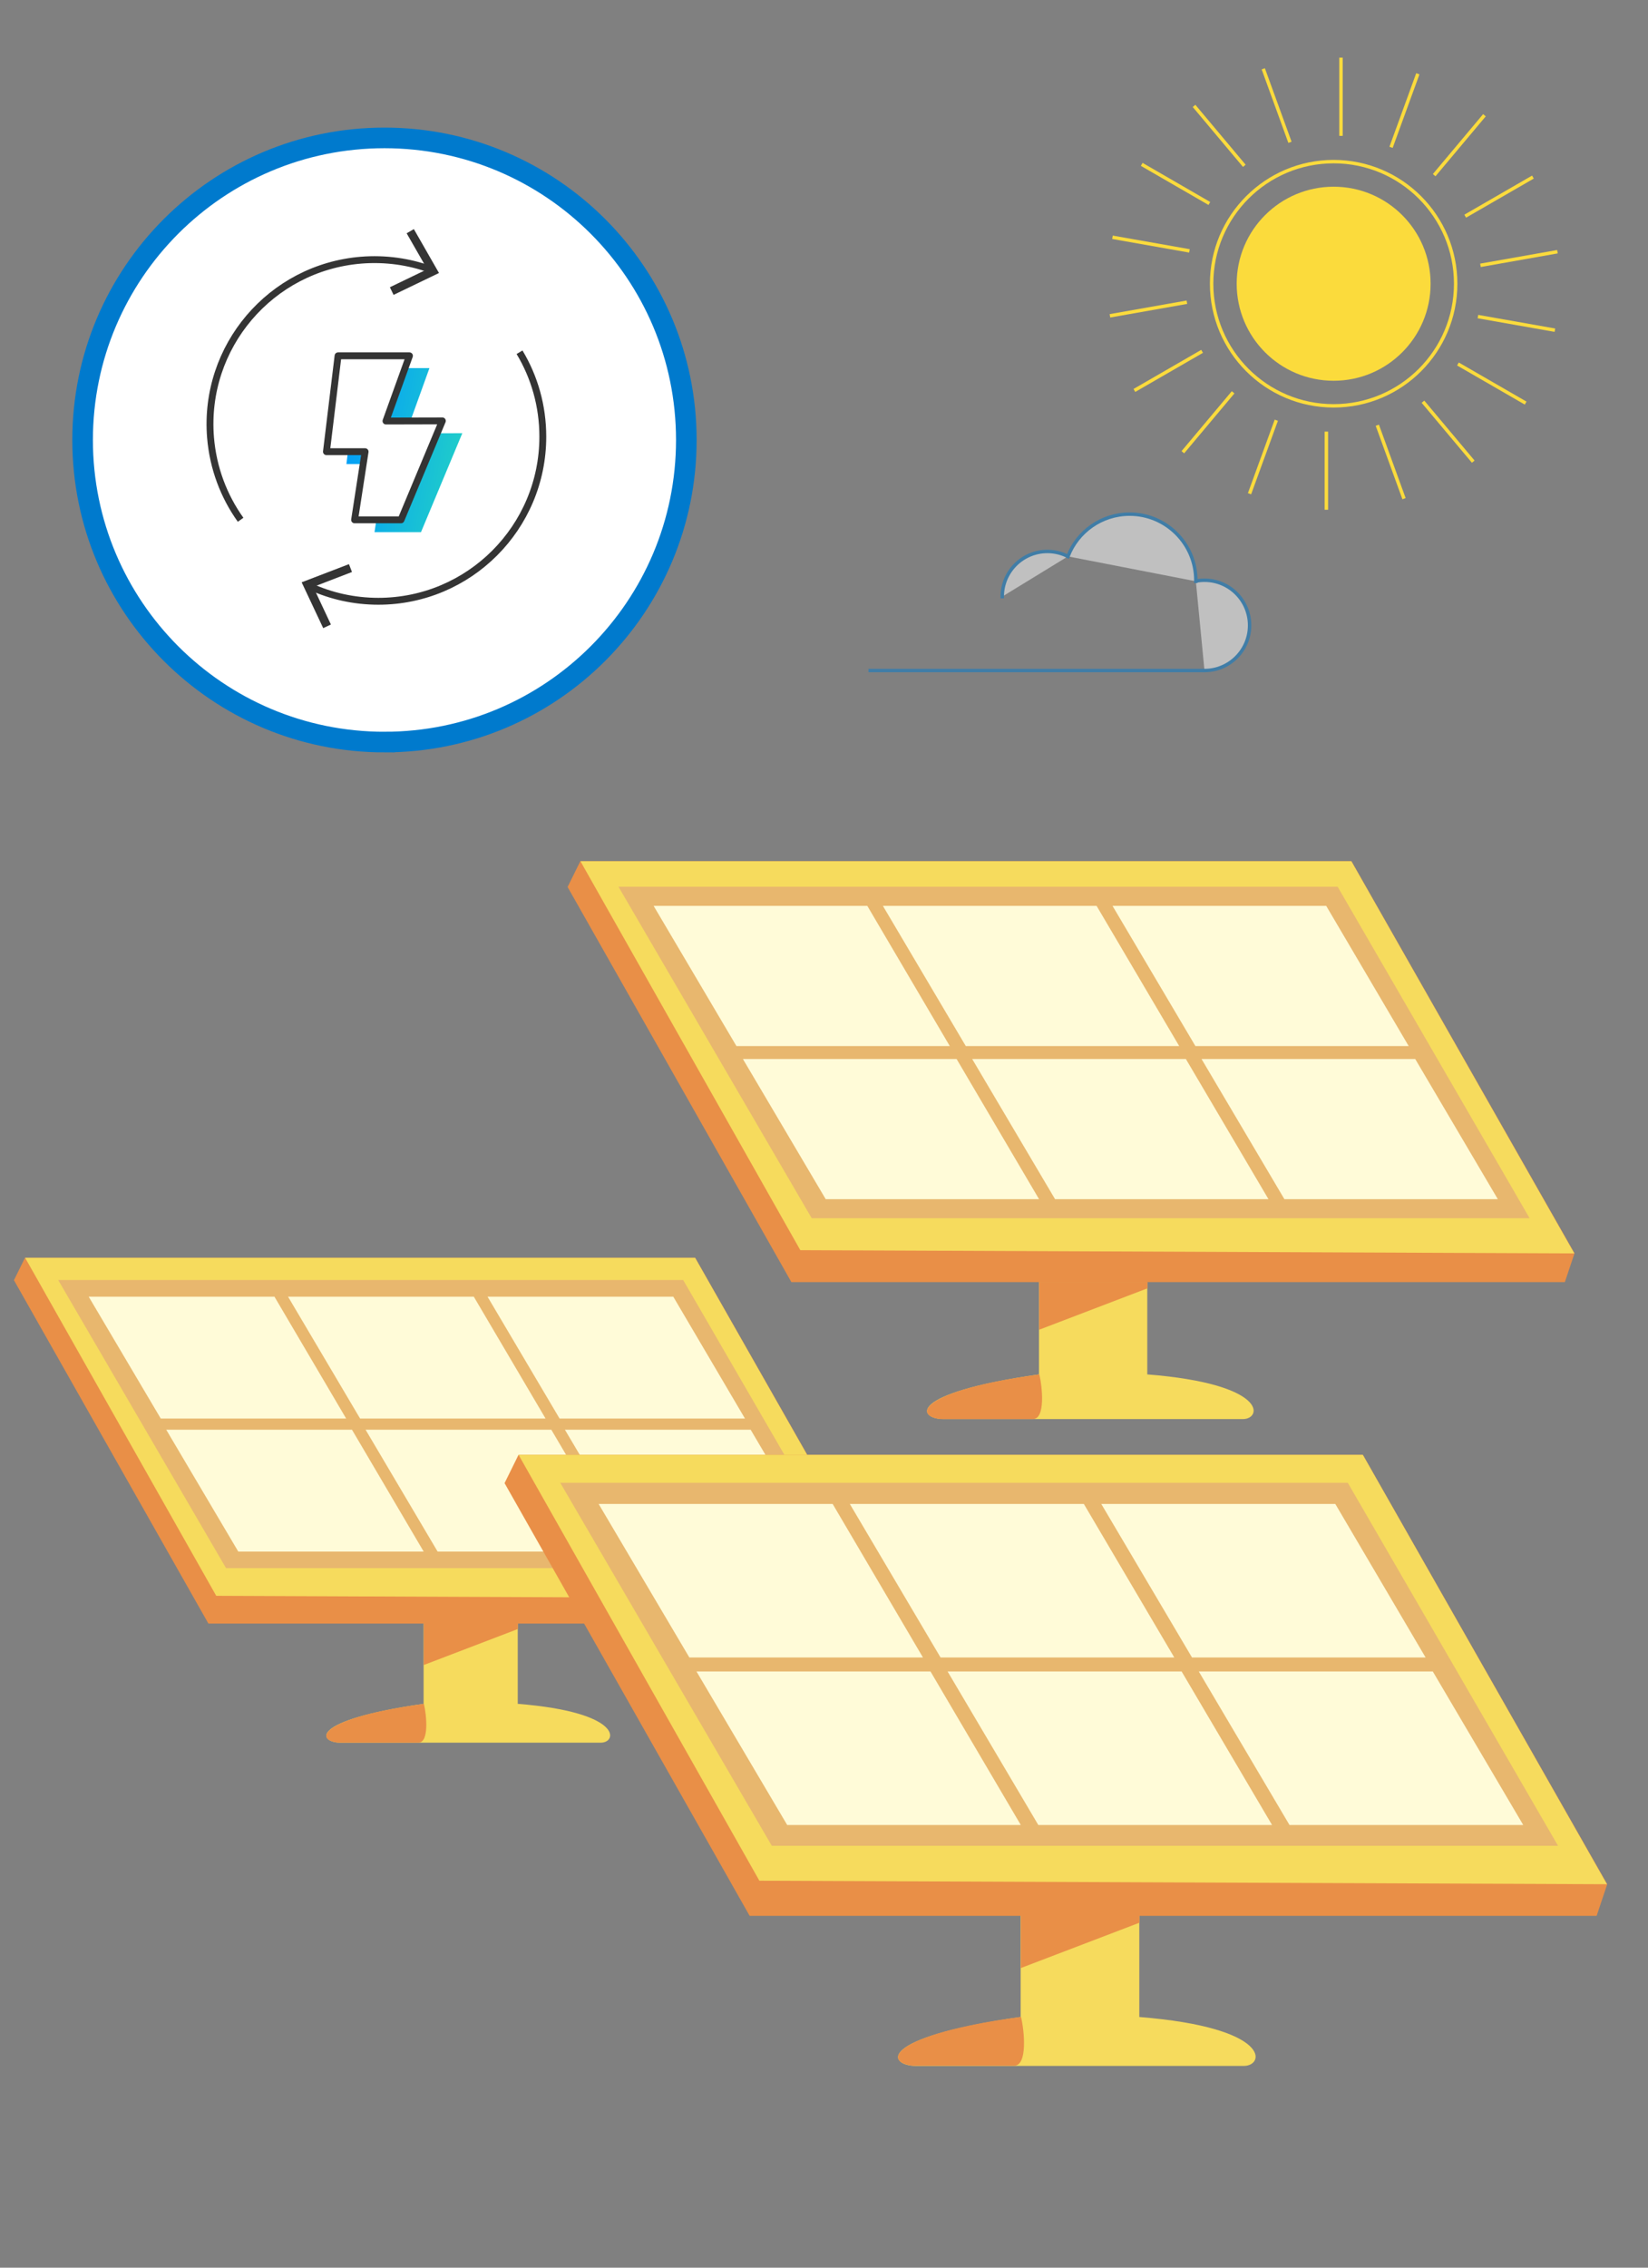 <?xml version="1.0" encoding="UTF-8"?>
<svg id="Calque_1" data-name="Calque 1" xmlns="http://www.w3.org/2000/svg" xmlns:xlink="http://www.w3.org/1999/xlink" viewBox="0 0 240 330">
  <rect x="0" y="0" width="240" height="330" fill="#808080" stroke="none"/>
  <defs>
    <style>
      .cls-1, .cls-2, .cls-3, .cls-4 {
        stroke-miterlimit: 10;
      }

      .cls-1, .cls-2, .cls-4 {
        stroke: #007acd;
      }

      .cls-1, .cls-3, .cls-5, .cls-4 {
        fill: none;
      }

      .cls-1, .cls-3, .cls-4 {
        stroke-width: .5px;
      }

      .cls-6 {
        fill: url(#Dégradé_sans_nom_4);
      }

      .cls-7 {
        fill: #fbdb3c;
      }

      .cls-8 {
        fill: #e98f47;
      }

      .cls-2 {
        stroke-width: 3px;
      }

      .cls-2, .cls-9, .cls-10 {
        fill: #fff;
      }

      .cls-11 {
        fill: #f6db5d;
      }

      .cls-9, .cls-5 {
        stroke: #343434;
        stroke-linejoin: round;
        stroke-width: 1px;
      }

      .cls-12 {
        fill: #343434;
      }

      .cls-13 {
        fill: #fffbd8;
      }

      .cls-3 {
        stroke: #fbdb3c;
      }

      .cls-14 {
        opacity: .5;
      }

      .cls-15 {
        fill: #e8b76e;
      }

      .cls-4 {
        stroke-linecap: square;
      }
    </style>
    <linearGradient id="Dégradé_sans_nom_4" data-name="Dégradé sans nom 4" x1="48.67" y1="363.81" x2="69.09" y2="360.24" gradientTransform="translate(0 427.6) scale(1 -1)" gradientUnits="userSpaceOnUse">
      <stop offset="0" stop-color="#009afd"/>
      <stop offset="1" stop-color="#23d2c4"/>
    </linearGradient>
  </defs>
  <g class="cls-14">
    <path class="cls-10" d="M145.96,86.82c0-3.63,2.95-6.57,6.57-6.57,1.07,0,2.09.26,2.99.72"/>
    <path class="cls-4" d="M145.96,86.82c0-3.63,2.95-6.57,6.57-6.57,1.07,0,2.09.26,2.99.72"/>
    <path class="cls-10" d="M175.41,97.58c3.64,0,6.57-2.95,6.57-6.57s-2.93-6.57-6.57-6.57c-.43,0-.86.04-1.26.13"/>
    <path class="cls-4" d="M175.41,97.58c3.64,0,6.57-2.95,6.57-6.57s-2.93-6.57-6.57-6.57c-.43,0-.86.04-1.26.13"/>
    <path class="cls-10" d="M155.53,80.97c1.38-3.6,4.89-6.15,8.98-6.15,5.32,0,9.64,4.32,9.64,9.64v.13"/>
    <path class="cls-4" d="M155.53,80.97c1.38-3.6,4.89-6.15,8.98-6.15,5.32,0,9.64,4.32,9.64,9.64v.13"/>
    <path class="cls-1" d="M175.41,97.58h-48.93"/>
  </g>
  <g>
    <path class="cls-11" d="M167.08,200.01v-13.45h-15.77v13.45c-19.49,2.79-17.63,6.5-13.92,6.5h43.62c2.79,0,3.71-5.1-13.92-6.5Z"/>
    <path class="cls-8" d="M151.33,186.56v6.95l15.78-6.03v-.94h-15.78v.02Z"/>
    <path class="cls-8" d="M150.42,206.51c1.85,0,1.38-4.65.94-6.5-17.16,2.32-18.55,6.03-14.39,6.5h13.45Z"/>
    <path class="cls-8" d="M196.78,125.33h-112.27l-1.85,3.75,32.59,57.5h112.64l1.41-4.2-32.47-57.03-.04-.02Z"/>
    <path class="cls-11" d="M229.27,182.4l-32.47-57.07h-112.27l32.02,56.6,112.74.47h-.02Z"/>
    <path class="cls-15" d="M222.76,177.28l-27.96-48.24h-104.73l28.14,48.24h104.56Z"/>
    <path class="cls-13" d="M138.32,152.23l-12.01-20.4h-31.12l12.06,20.4h31.08-.02Z"/>
    <path class="cls-13" d="M151.32,174.51l-12.01-20.4h-31.12l12.06,20.4h31.08-.02Z"/>
    <path class="cls-13" d="M171.73,152.23l-12.03-20.4h-31.12l12.07,20.4h31.08Z"/>
    <path class="cls-13" d="M184.73,174.51l-12.03-20.4h-31.12l12.07,20.4h31.08Z"/>
    <path class="cls-13" d="M205.15,152.23l-12.01-20.4h-31.12l12.07,20.4h31.08-.02Z"/>
    <path class="cls-13" d="M218.13,174.51l-12.03-20.4h-31.12l12.07,20.4h31.08Z"/>
  </g>
  <g>
    <path class="cls-11" d="M75.4,247.95v-11.69h-13.71v11.69c-16.94,2.43-15.32,5.65-12.1,5.65h37.91c2.43,0,3.22-4.43-12.1-5.65Z"/>
    <path class="cls-8" d="M61.71,236.26v6.04l13.71-5.24v-.81h-13.71v.02Z"/>
    <path class="cls-8" d="M60.92,253.6c1.61,0,1.2-4.04.81-5.65-14.91,2.02-16.12,5.24-12.5,5.65h11.69Z"/>
    <path class="cls-8" d="M101.21,183.04H3.64l-1.61,3.26,28.32,49.97h97.9l1.22-3.65-28.22-49.57-.03-.02Z"/>
    <path class="cls-11" d="M129.45,232.64l-28.22-49.6H3.66l27.83,49.19,97.98.41h-.02Z"/>
    <path class="cls-15" d="M123.79,228.2l-24.3-41.93H8.47l24.45,41.93h90.87Z"/>
    <path class="cls-13" d="M50.41,206.43l-10.44-17.73H12.92l10.49,17.73h27.02-.02Z"/>
    <path class="cls-13" d="M61.7,225.79l-10.44-17.73h-27.05l10.49,17.73h27.02-.02Z"/>
    <path class="cls-13" d="M79.45,206.43l-10.45-17.73h-27.05l10.49,17.73h27.01Z"/>
    <path class="cls-13" d="M90.74,225.79l-10.45-17.73h-27.05l10.49,17.73h27.02Z"/>
    <path class="cls-13" d="M108.49,206.43l-10.44-17.73h-27.05l10.49,17.73h27.02-.02Z"/>
    <path class="cls-13" d="M119.77,225.79l-10.45-17.73h-27.05l10.49,17.73h27.01Z"/>
  </g>
  <path class="cls-11" d="M165.92,293.52v-14.73h-17.28v14.73c-21.34,3.06-19.31,7.12-15.25,7.12h47.76c3.06,0,4.06-5.58-15.24-7.12Z"/>
  <path class="cls-8" d="M148.66,278.79v7.61l17.28-6.6v-1.03h-17.28v.02Z"/>
  <path class="cls-8" d="M147.66,300.62c2.03,0,1.52-5.09,1.03-7.12-18.79,2.54-20.31,6.61-15.76,7.12h14.73Z"/>
  <path class="cls-8" d="M198.46,211.72h-122.95l-2.03,4.11,35.69,62.97h123.35l1.54-4.6-35.56-62.45-.04-.02Z"/>
  <path class="cls-11" d="M234.03,274.21l-35.56-62.5h-122.95l35.07,61.98,123.46.51h-.02Z"/>
  <path class="cls-15" d="M226.9,268.61l-30.62-52.83h-114.69l30.81,52.83h114.5Z"/>
  <path class="cls-13" d="M134.41,241.2l-13.15-22.34h-34.08l13.21,22.34h34.04-.02Z"/>
  <path class="cls-13" d="M148.66,265.58l-13.15-22.34h-34.08l13.21,22.34h34.04-.02Z"/>
  <path class="cls-13" d="M171.01,241.2l-13.17-22.34h-34.08l13.21,22.34h34.04Z"/>
  <path class="cls-13" d="M185.25,265.58l-13.17-22.34h-34.08l13.21,22.34h34.04Z"/>
  <path class="cls-13" d="M207.61,241.2l-13.15-22.34h-34.08l13.21,22.34h34.04-.02Z"/>
  <path class="cls-13" d="M221.83,265.58l-13.17-22.34h-34.08l13.21,22.34h34.04Z"/>
  <path class="cls-2" d="M55.99,107.99c24.28,0,43.96-19.68,43.96-43.96s-19.68-43.96-43.96-43.96S12.03,39.75,12.03,64.03s19.68,43.96,43.96,43.96Z"/>
  <path class="cls-10" d="M75.66,51.26c2.16,3.59,3.39,7.79,3.39,12.29,0,13.22-10.72,23.95-23.95,23.95-4.03,0-7.83-.99-11.17-2.76"/>
  <path class="cls-5" d="M75.66,51.26c2.16,3.59,3.39,7.79,3.39,12.29,0,13.22-10.72,23.95-23.95,23.95-3.55,0-6.94-.77-9.96-2.17"/>
  <path class="cls-12" d="M50.82,82.1l.44,1.14-5.64,2.17,2.57,5.47-1.12.53-3.14-6.67,6.88-2.64Z"/>
  <path class="cls-10" d="M35.04,75.64c-2.44-3.41-4.01-7.5-4.38-11.97-1.07-13.19,8.75-24.73,21.92-25.81,4.02-.33,7.88.36,11.35,1.84"/>
  <path class="cls-5" d="M35.04,75.64c-2.44-3.41-4.01-7.5-4.38-11.97-1.07-13.19,8.75-24.73,21.93-25.81,3.54-.28,6.97.21,10.11,1.35"/>
  <path class="cls-12" d="M57.31,42.9l-.53-1.1,5.44-2.62-3-5.23,1.05-.61,3.66,6.39-6.63,3.19Z"/>
  <path class="cls-6" d="M52.14,53.58l-1.69,13.95h5.61l-1.52,9.91h6.77l6.02-14.4-8.21.02,3.42-9.49h-10.39Z"/>
  <path class="cls-9" d="M49.23,51.78l-1.69,13.95h5.63l-1.53,9.92h6.76l6.02-14.4-8.21.02,3.42-9.49h-10.39Z"/>
  <path class="cls-7" d="M194.22,55.41c7.8,0,14.12-6.32,14.12-14.12s-6.32-14.12-14.12-14.12-14.12,6.32-14.12,14.12,6.32,14.12,14.12,14.12Z"/>
  <path class="cls-3" d="M194.22,59.06c9.81,0,17.77-7.96,17.77-17.77s-7.96-17.77-17.77-17.77-17.77,7.96-17.77,17.77,7.96,17.77,17.77,17.77Z"/>
  <path class="cls-3" d="M195.29,19.77v-11.38"/>
  <path class="cls-3" d="M202.58,21.44l3.9-10.7"/>
  <path class="cls-3" d="M208.86,25.49l7.32-8.72"/>
  <path class="cls-3" d="M213.38,31.46l9.86-5.69"/>
  <path class="cls-3" d="M215.6,38.61l11.21-1.98"/>
  <path class="cls-3" d="M215.23,46.07l11.21,1.98"/>
  <path class="cls-3" d="M212.32,52.97l9.86,5.69"/>
  <path class="cls-3" d="M207.23,58.46l7.32,8.72"/>
  <path class="cls-3" d="M200.58,61.88l3.89,10.69"/>
  <path class="cls-3" d="M193.16,62.81v11.37"/>
  <path class="cls-3" d="M185.87,61.15l-3.9,10.7"/>
  <path class="cls-3" d="M179.58,57.09l-7.32,8.72"/>
  <path class="cls-3" d="M175.06,51.13l-9.86,5.69"/>
  <path class="cls-3" d="M172.85,43.98l-11.21,1.98"/>
  <path class="cls-3" d="M173.22,36.51l-11.21-1.98"/>
  <path class="cls-3" d="M176.12,29.61l-9.85-5.69"/>
  <path class="cls-3" d="M181.21,24.13l-7.32-8.72"/>
  <path class="cls-3" d="M187.86,20.71l-3.89-10.7"/>
</svg>